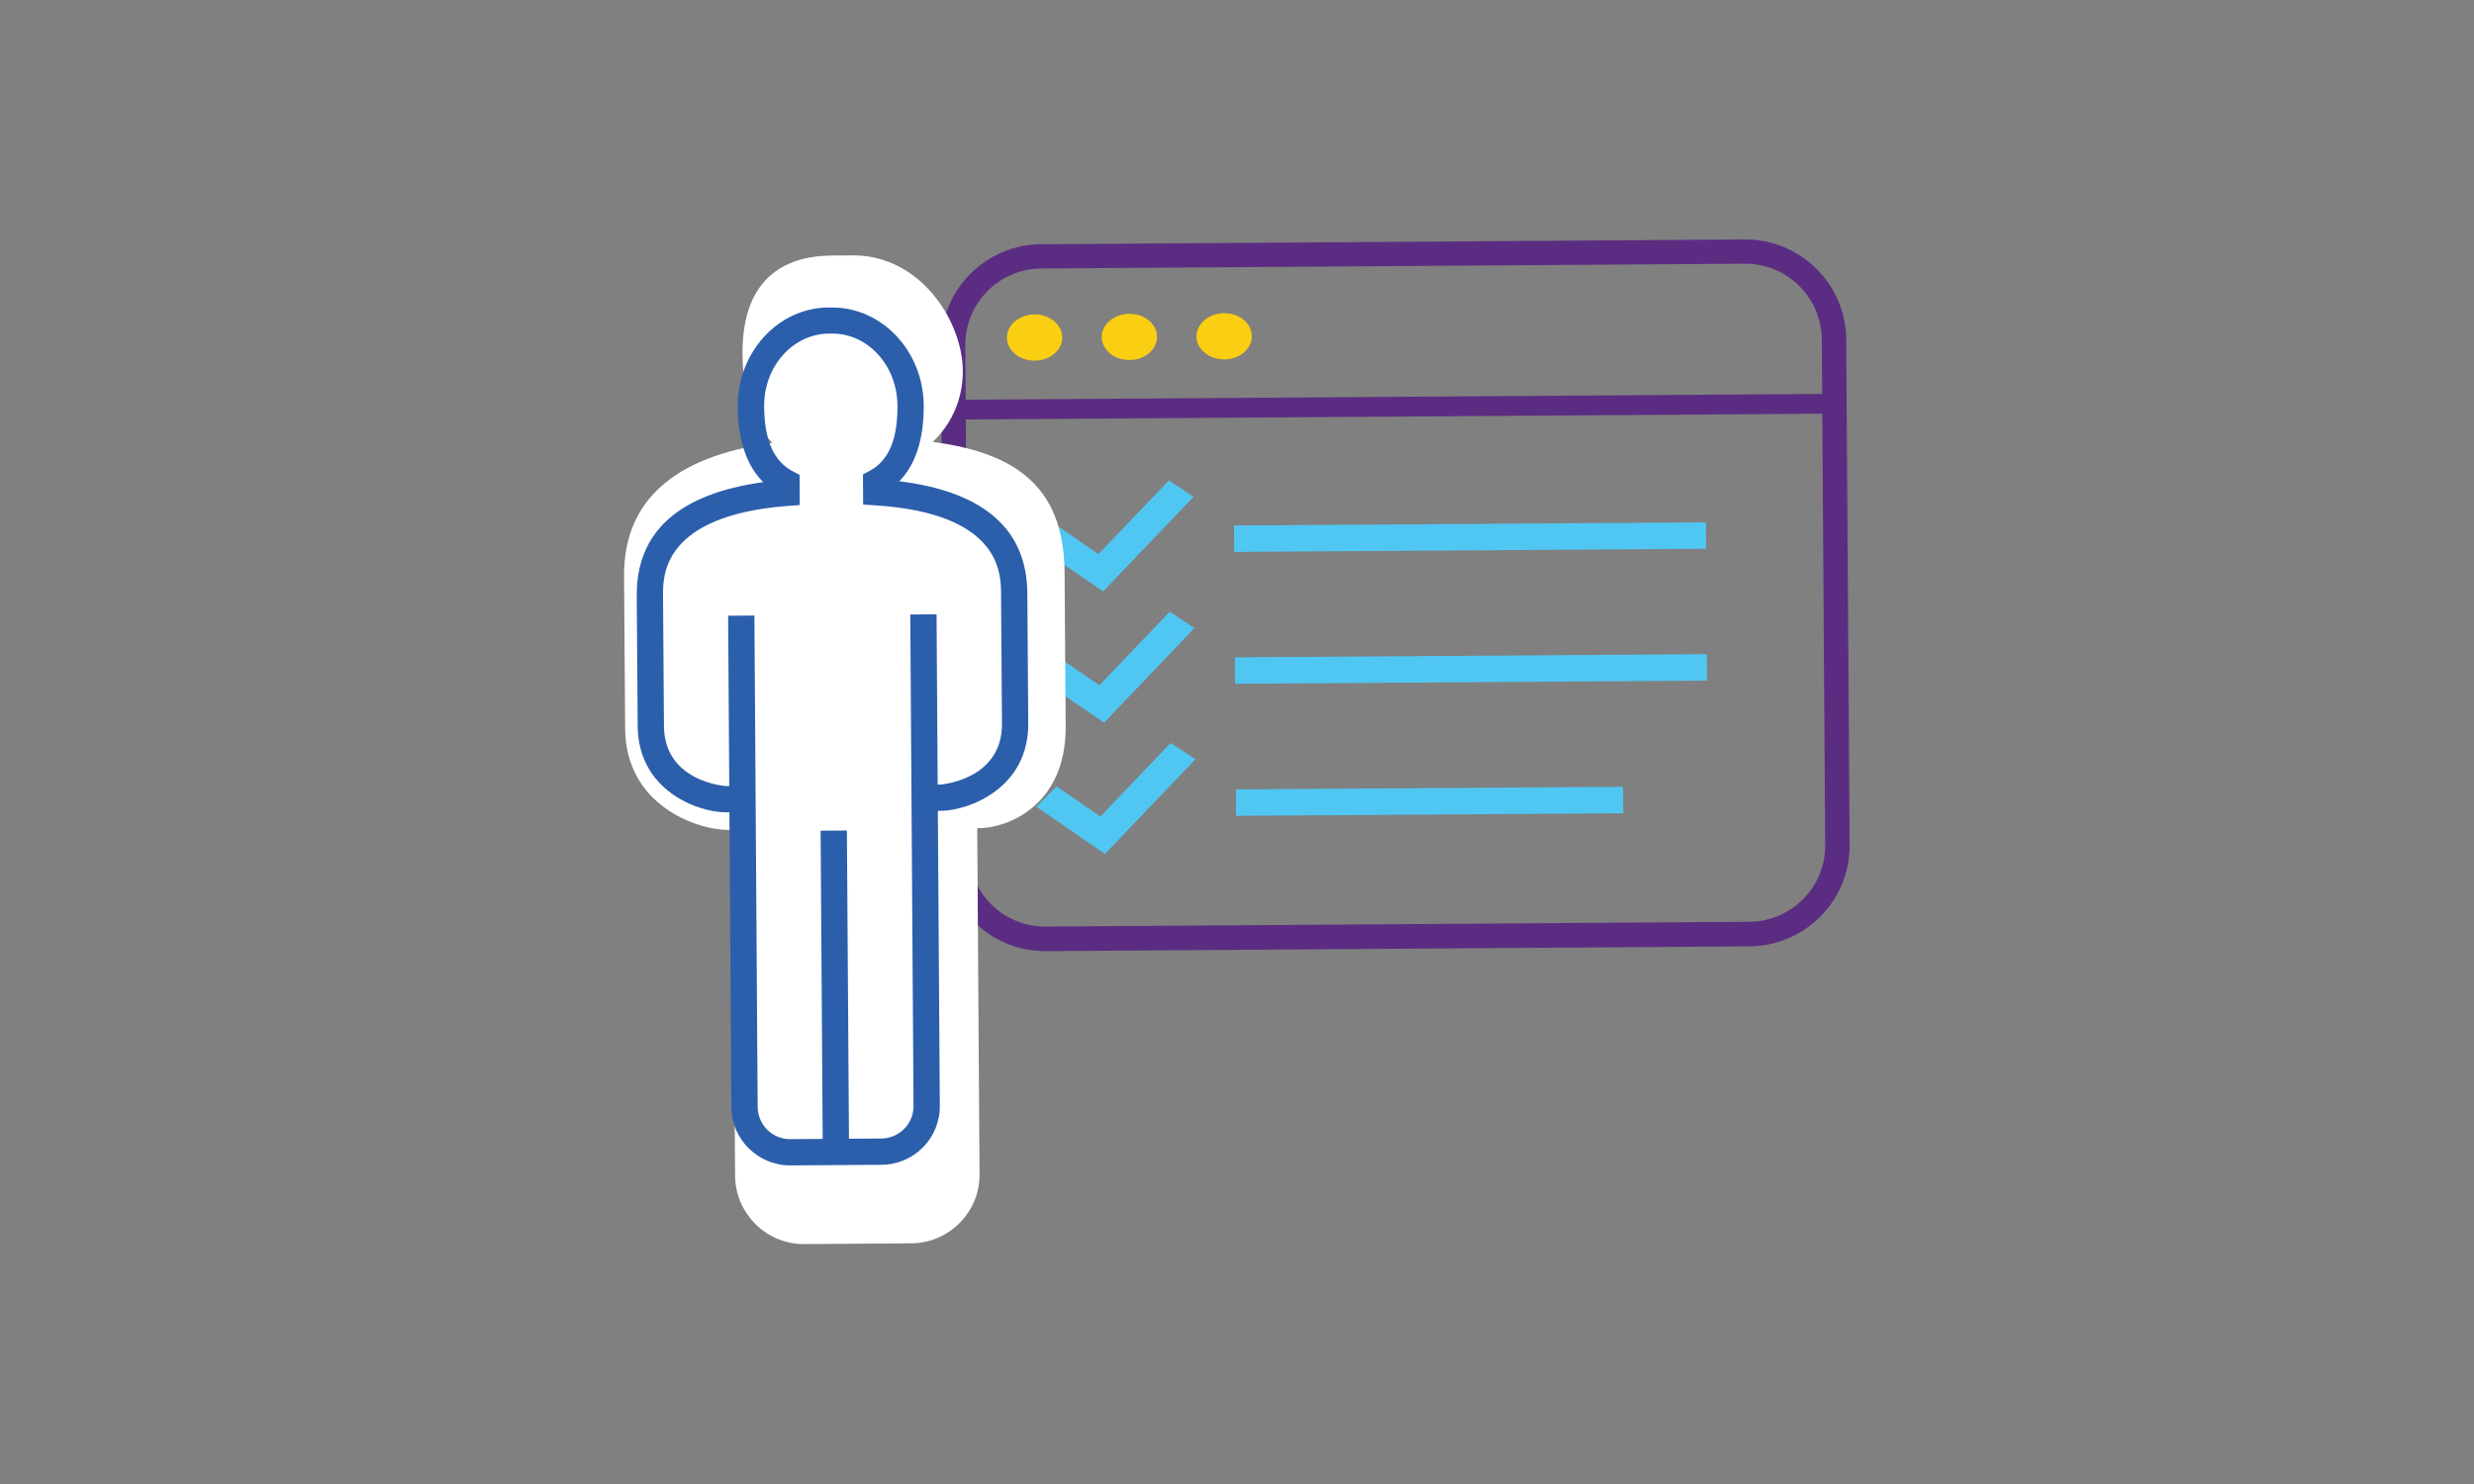 <?xml version="1.0" encoding="utf-8"?>
<!-- Generator: Adobe Illustrator 22.1.0, SVG Export Plug-In . SVG Version: 6.00 Build 0)  -->
<svg version="1.1" id="Layer_1" xmlns="http://www.w3.org/2000/svg" xmlns:xlink="http://www.w3.org/1999/xlink" x="0px" y="0px"
	 viewBox="0 0 1600 960" style="enable-background:new 0 0 1600 960;" xml:space="preserve">
<rect x="0" y="0" width="1600" height="960" fill="#808080" stroke="none"/>
<style type="text/css">
	.st0{fill:#5B2D82;}
	.st1{fill:#FACE12;}
	.st2{fill:#50C7F3;}
	.st3{fill-rule:evenodd;clip-rule:evenodd;fill:#FFFFFF;}
	.st4{fill:#FFFFFF;}
	.st5{fill:#2C5FAB;}
</style>
<g>
	<g>
		<g>
			
				<rect x="613.6" y="256.7" transform="matrix(1 -6.729270e-03 6.729270e-03 1 -1.75 6.06)" class="st0" width="572.2" height="12.8"/>
			<g>
				
					<ellipse transform="matrix(1 -6.729270e-03 6.729270e-03 1 -1.455 4.508)" class="st1" cx="669.1" cy="218.4" rx="10.2" ry="8.5"/>
				<path class="st1" d="M669.2,233.3c-9.9,0.1-17.9-6.6-18-14.8c-0.1-8.2,7.9-15,17.8-15.1c9.9-0.1,17.9,6.6,18,14.8
					C687,226.5,679.1,233.3,669.2,233.3z M669.1,216.3c-1.4,0-2.5,1-2.5,2.2c0,2.4,5.1,2.3,5.1,0
					C671.7,217.2,670.5,216.3,669.1,216.3z"/>
			</g>
			<g>
				
					<ellipse transform="matrix(1 -6.729270e-03 6.729270e-03 1 -1.45 4.92)" class="st1" cx="730.4" cy="218" rx="10.2" ry="8.5"/>
				<path class="st1" d="M730.5,232.9c-9.9,0.1-17.9-6.6-18-14.8c-0.1-8.2,7.9-15,17.8-15.1c9.9-0.1,17.9,6.6,18,14.8
					S740.4,232.9,730.5,232.9z M730.4,215.9c-1.4,0-2.5,1-2.5,2.2c0,2.4,5.1,2.3,5.1,0C733,216.8,731.8,215.9,730.4,215.9z"/>
			</g>
			<g>
				
					<ellipse transform="matrix(1 -6.729270e-03 6.729270e-03 1 -1.446 5.333)" class="st1" cx="791.7" cy="217.6" rx="10.2" ry="8.5"/>
				<path class="st1" d="M791.8,232.5c-9.9,0.1-17.9-6.6-18-14.8c-0.1-8.2,7.9-15,17.8-15.1c9.9-0.1,17.9,6.6,18,14.8
					S801.7,232.5,791.8,232.5z M791.7,215.4c-1.4,0-2.5,1-2.5,2.2c0,2.4,5.1,2.3,5.1,0C794.3,216.4,793.1,215.4,791.7,215.4z"/>
			</g>
			<polygon class="st2" points="713.4,382.6 669.1,352.2 682.1,339 710.4,358.4 756,310.8 771.9,321.4 			"/>
			
				<rect x="798.1" y="338.9" transform="matrix(1 -6.729270e-03 6.729270e-03 1 -2.316 6.405)" class="st2" width="305.2" height="17.1"/>
			<polygon class="st2" points="714,467.5 669.7,437.1 682.7,423.9 711,443.3 756.5,395.7 772.5,406.3 			"/>
			
				<rect x="798.7" y="424.2" transform="matrix(1 -6.729270e-03 6.729270e-03 1 -2.891 6.411)" class="st2" width="305.2" height="17.1"/>
			<polygon class="st2" points="714.6,552.4 670.3,521.9 683.3,508.7 711.6,528.2 757.1,480.6 773.1,491.2 			"/>
			
				<rect x="799.3" y="509.8" transform="matrix(1 -6.729270e-03 6.729270e-03 1 -3.467 6.233)" class="st2" width="250.4" height="17.1"/>
		</g>
		<path class="st0" d="M1131.5,612.2l-455.2,3.1c-35.9,0.2-65.4-28.8-65.6-64.7l-2.2-327c-0.2-35.9,28.8-65.4,64.7-65.6l455.2-3.1
			c35.9-0.2,65.4,28.8,65.6,64.7l2.2,327C1196.5,582.5,1167.4,611.9,1131.5,612.2z M673.3,173.7c-27.2,0.2-49.2,22.5-49,49.7
			l2.2,327c0.2,27.2,22.5,49.2,49.7,49l455.2-3.1c27.2-0.2,49.2-22.5,49-49.7l-2.2-327c-0.2-27.2-22.5-49.2-49.7-49L673.3,173.7z"/>
	</g>
	<g>
		<g>
			<path class="st3" d="M482.9,387.7l2.5,372.8c0.1,19.1,15.7,34.4,34.8,34.3l69.1-0.5c19.1-0.1,34.4-15.7,34.3-34.8L621,386.8"/>
			<path class="st4" d="M589.3,804.3l-69.1,0.5c-24.5,0.2-44.6-19.7-44.8-44.2l-2.5-372.8l20-0.1l2.5,372.8
				c0.1,13.5,11.2,24.5,24.7,24.4l69.1-0.5c13.5-0.1,24.5-11.2,24.4-24.7L611,386.9l20-0.1l2.5,372.8
				C633.7,784.1,613.8,804.2,589.3,804.3z"/>
		</g>
		<g>
			<line class="st4" x1="553.1" y1="550.7" x2="554.7" y2="794.2"/>
			
				<rect x="543.9" y="550.7" transform="matrix(1 -6.729270e-03 6.729270e-03 1 -4.513 3.742)" class="st4" width="20" height="243.5"/>
		</g>
		<g>
			<path class="st3" d="M483.8,526.8l-12.4,0.1c-10.6,0.1-56.7-9.2-57-55.5c-0.3-47.2-0.3-37.6-0.7-98.8c-0.3-40.8,26-71.9,103.6-78
				l-0.1-7.5c-19.9-10.4-26.8-32.4-26.9-58c-0.2-35.8,14.9-53.5,47.7-53.7l13.7-0.1c32.8-0.2,54.3,28.5,59.7,53
				c5.5,25-6.4,47.8-26.2,58.4l0.1,7.5c77.7,5,93,35.9,93.3,76.7c0.4,61.2,0.3,51.6,0.7,98.8c0.3,46.3-34.3,56.1-44.9,56.2
				l-12.4,0.1"/>
			<path class="st4" d="M634.4,535.7l-12.4,0.1l-0.1-20l12.4-0.1c0.4,0,35.3-2.2,35-46.1l-0.7-98.8c-0.2-31.1-6.9-61.8-84-66.8
				l-9.3-0.6l-0.2-22.8l5.3-2.8c16.9-9.1,25.4-28.2,21.2-47.5c-4-18.3-20.7-45.4-49.9-45.2l-13.7,0.1c-26.7,0.2-38,13.2-37.8,43.7
				c0.2,25.7,7.2,41.8,21.6,49.3l5.3,2.8l0.2,22.8l-9.3,0.7c-94.8,7.4-94.5,53-94.4,68l0.7,98.8c0.3,42.5,46.5,45.6,47,45.6
				l12.4-0.1l0.1,20l-12.4,0.1c-20.9,0.1-66.7-16.1-67.1-65.4l-0.7-98.8c-0.3-48.4,31.9-77.4,95.9-86.2
				c-12.6-12.5-19.1-31.8-19.3-57.4c-0.4-52.4,31.1-63.6,57.6-63.8l13.7-0.1c36.8-0.2,62.8,30.4,69.6,60.9
				c5,22.5-2.1,44.9-17.9,59.8c59.2,7.6,85,33.6,85.3,84.9l0.7,98.8C689.6,523.2,648.8,535.6,634.4,535.7z"/>
		</g>
	</g>
	<g>
		<path class="st5" d="M570.1,753.5l-58.9,0.4c-20.9,0.1-38.1-16.8-38.2-37.7l-2.1-317.9l17-0.1l2.1,317.9
			c0.1,11.5,9.5,20.9,21.1,20.8l58.9-0.4c11.5-0.1,20.9-9.5,20.8-21.1l-2.1-317.9l17-0.1l2.1,317.9
			C608,736.3,591.1,753.4,570.1,753.5z"/>
		
			<rect x="531.4" y="537.3" transform="matrix(1 -6.729270e-03 6.729270e-03 1 -4.302 3.648)" class="st5" width="17" height="207.6"/>
		<path class="st5" d="M608.6,524.5l-10.6,0.1l-0.1-17l10.6-0.1c0.4,0,39.8-3.2,39.5-39.4l-0.6-84.3c-0.1-12.8-0.3-51.7-81.3-56.9
			l-7.9-0.5l-0.1-19.5l4.5-2.4c12.2-6.6,18-20.4,17.8-42.3c-0.2-25.8-19.2-46.6-42.4-46.4l-2,0c-23.2,0.2-42,21.2-41.8,47
			c0.1,21.9,6.2,35.6,18.4,42l4.5,2.4l0.1,19.5l-7.9,0.6c-80.9,6.3-80.6,45.2-80.5,58l0.6,84.3c0.2,36.2,39.7,38.9,40.1,38.9
			l10.6-0.1l0.1,17l-10.6,0.1c-17.8,0.1-56.9-13.8-57.2-55.8l-0.6-84.3c-0.3-41.3,27.2-66,81.8-73.5c-10.8-10.7-16.3-27.1-16.5-48.9
			c-0.2-35.1,26.1-63.9,58.7-64.1l2,0c32.6-0.2,59.3,28.2,59.6,63.3c0.1,21.8-5.2,38.3-15.8,49.1c54.7,6.8,82.5,31.1,82.8,72.4
			L665,468C665.3,510,626.4,524.4,608.6,524.5z"/>
	</g>
</g>
</svg>

